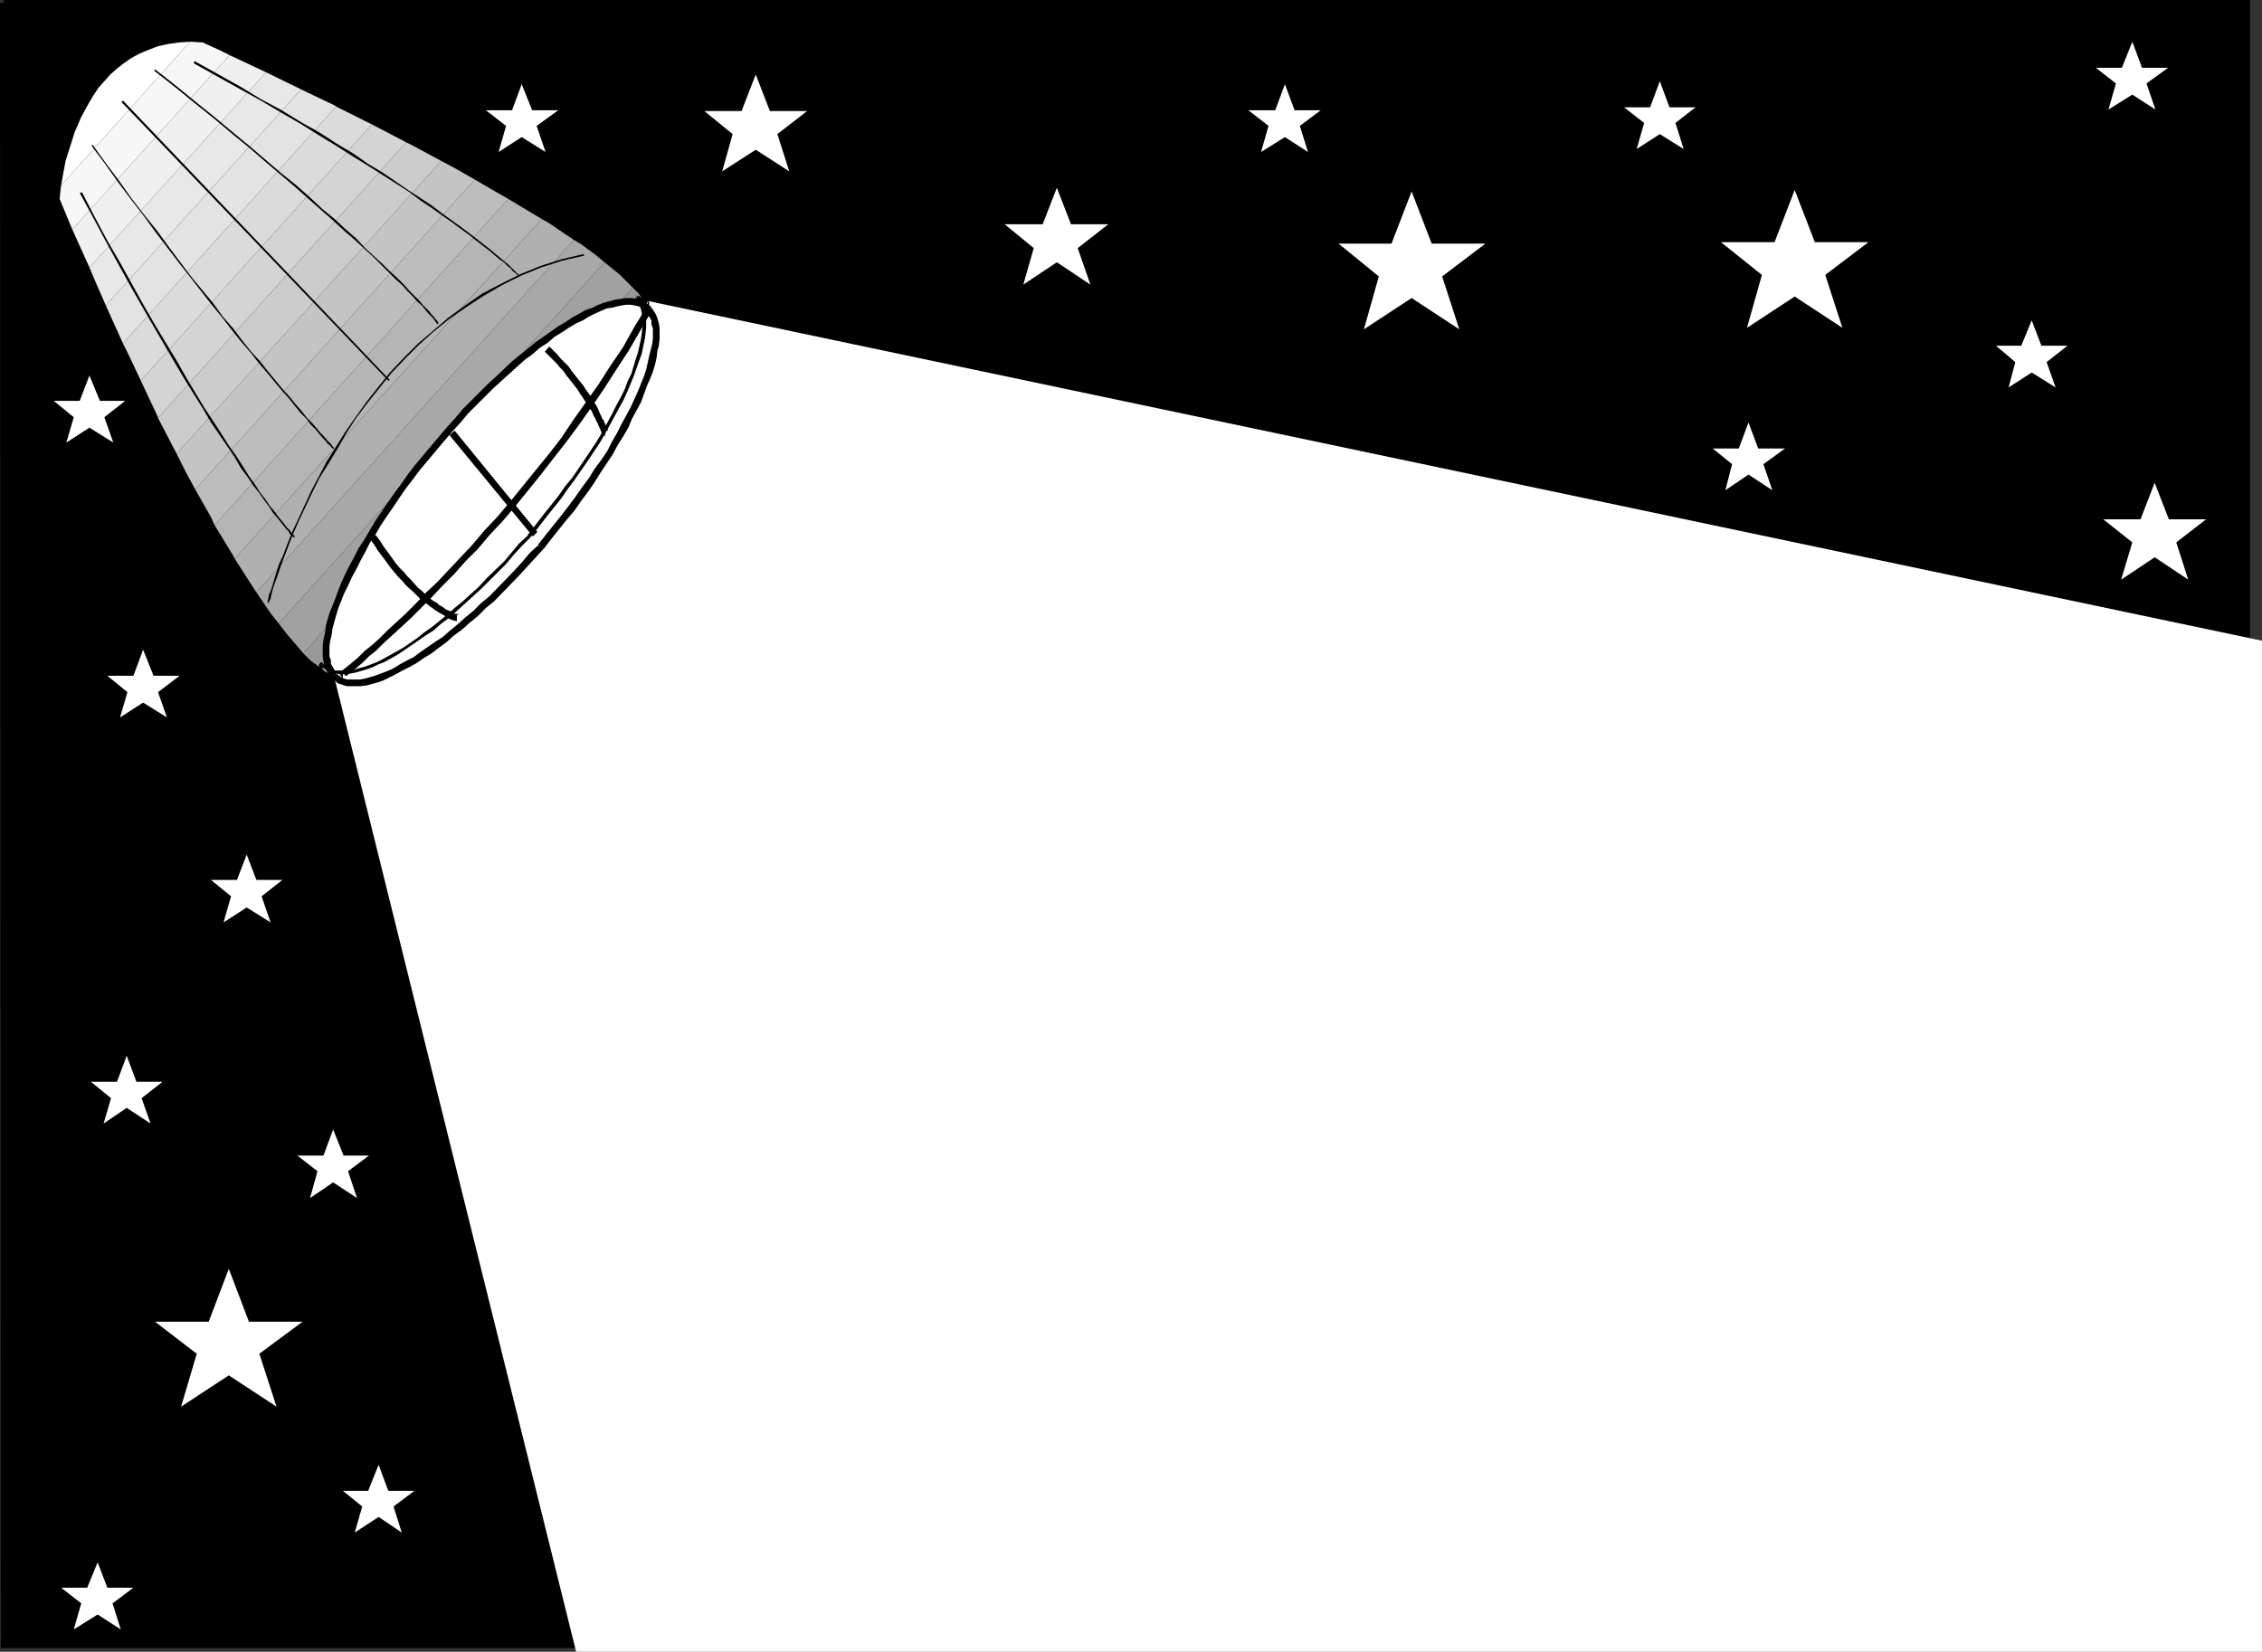 <?xml version="1.0" encoding="UTF-8" standalone="no"?>
<svg
   version="1.0"
   width="129.766mm"
   height="94.767mm"
   id="svg60"
   sodipodi:docname="Spotlight Corner.wmf"
   xmlns:inkscape="http://www.inkscape.org/namespaces/inkscape"
   xmlns:sodipodi="http://sodipodi.sourceforge.net/DTD/sodipodi-0.dtd"
   xmlns="http://www.w3.org/2000/svg"
   xmlns:svg="http://www.w3.org/2000/svg">
  <rect width="100%" height="100%" fill="#333333" stroke="none"/>
  <sodipodi:namedview
     id="namedview60"
     pagecolor="#ffffff"
     bordercolor="#000000"
     borderopacity="0.25"
     inkscape:showpageshadow="2"
     inkscape:pageopacity="0.0"
     inkscape:pagecheckerboard="0"
     inkscape:deskcolor="#d1d1d1"
     inkscape:document-units="mm" />
  <defs
     id="defs1">
    <pattern
       id="WMFhbasepattern"
       patternUnits="userSpaceOnUse"
       width="6"
       height="6"
       x="0"
       y="0" />
  </defs>
  <path
     style="fill:#000000;fill-opacity:1;fill-rule:evenodd;stroke:none"
     d="M 0.808,0.646 H 487.062 V 356.721 H 0.808 Z"
     id="path1" />
  <path
     style="fill:#000000;fill-opacity:1;fill-rule:evenodd;stroke:none"
     d="M 0.808,1.454 H 487.062 l -0.646,-0.808 V 356.721 l 0.646,-0.646 H 0.808 l 0.808,0.646 V 0.646 H 0 L 0.162,357.367 H 487.87 V 0 H 0.808 Z"
     id="path2" />
  <path
     style="fill:#ffffff;fill-opacity:1;fill-rule:evenodd;stroke:none"
     d="M 138.168,64.785 72.397,146.534 124.917,358.175 H 490.455 V 138.94 Z"
     id="path3" />
  <path
     style="fill:#000000;fill-opacity:1;fill-rule:evenodd;stroke:none"
     d="m 140.915,67.047 -0.97,-1.777 -1.454,-1.939 -1.778,-1.939 -2.262,-1.939 -2.424,-2.262 -2.909,-2.1 -3.232,-2.262 -3.232,-2.262 -3.717,-2.423 -3.717,-2.423 -4.04,-2.423 -8.403,-4.847 -4.363,-2.423 -4.363,-2.262 -4.363,-2.423 -4.363,-2.262 -4.363,-2.262 -4.202,-2.1 -4.04,-2.1 L 64.963,18.902 61.246,17.125 58.014,15.51 54.944,14.056 52.197,12.763 49.773,11.632 47.672,10.663 46.218,9.855 44.925,9.37 44.117,9.047 h -0.162 V 9.37 9.047 l -0.162,0.323 h 0.323 l 0.646,0.323 1.293,0.646 1.616,0.808 2.101,0.808 2.424,1.292 2.586,1.292 3.07,1.454 3.394,1.616 3.555,1.616 7.757,3.877 4.04,1.939 4.202,2.262 4.363,2.1 4.363,2.423 4.363,2.262 4.363,2.262 4.363,2.423 8.242,4.847 4.04,2.423 3.878,2.423 3.555,2.262 3.394,2.423 3.232,2.262 2.909,2.1 2.424,2.1 2.101,2.1 1.778,1.939 1.293,1.777 0.97,1.777 z"
     id="path4" />
  <path
     style="fill:#000000;fill-opacity:1;fill-rule:evenodd;stroke:none"
     d="m 43.955,9.047 -2.747,-0.162 -2.424,0.162 -2.586,0.162 -1.939,0.646 -2.101,0.646 -1.939,0.808 -1.939,0.969 -3.232,2.423 -1.293,1.292 -1.293,1.292 -1.293,1.616 -1.131,1.454 -0.97,1.616 -0.97,1.616 -0.808,1.616 -0.646,1.777 -0.646,1.616 -0.646,1.454 -0.485,1.616 -0.485,1.616 -0.323,1.454 -0.323,1.292 -0.162,1.454 -0.323,1.131 -0.162,1.131 -0.162,0.969 -0.162,0.808 v 0.646 0.969 l 0.323,0.162 v -0.485 0.323 -0.969 l 0.162,-0.646 0.162,-0.808 v -0.969 l 0.162,-0.969 0.323,-1.292 0.162,-1.292 0.323,-1.454 0.485,-1.454 0.323,-1.454 0.485,-1.616 0.646,-1.616 0.646,-1.616 0.808,-1.616 0.808,-1.616 0.808,-1.454 0.97,-1.616 1.131,-1.616 1.131,-1.454 1.293,-1.292 1.454,-1.454 1.616,-1.131 1.616,-1.131 1.616,-0.969 1.939,-0.808 2.101,-0.646 2.101,-0.485 2.424,-0.323 2.424,-0.162 2.747,0.162 z"
     id="path5" />
  <path
     style="fill:#000000;fill-opacity:1;fill-rule:evenodd;stroke:none"
     d="m 12.766,43.136 3.878,9.209 3.717,8.563 3.717,8.239 3.394,7.593 3.394,6.947 3.232,6.785 2.909,5.978 5.818,10.986 2.586,4.685 2.424,4.362 2.424,4.039 2.262,3.716 2.101,3.231 1.939,2.908 1.939,2.747 3.232,4.201 1.616,1.939 1.293,1.454 1.293,1.292 1.131,1.131 0.97,0.969 0.97,0.646 0.646,0.646 0.808,0.485 0.485,0.323 0.485,0.323 0.646,0.162 h 0.162 v 0 h 0.323 v -0.323 0.162 l -0.162,-0.323 h -0.323 l -0.485,-0.162 -0.323,-0.162 -0.646,-0.485 -0.646,-0.323 -0.808,-0.485 -0.808,-0.808 -1.131,-0.969 -1.131,-0.969 -1.131,-1.292 -1.454,-1.616 -1.454,-1.777 -3.232,-4.362 -1.939,-2.585 -1.939,-3.07 -2.101,-3.231 -2.262,-3.554 -2.262,-4.039 -2.586,-4.362 -2.586,-4.685 -5.656,-10.824 -3.07,-6.139 -3.232,-6.624 -3.232,-7.109 -3.555,-7.593 -3.555,-8.078 -3.878,-8.724 -3.878,-9.209 z"
     id="path6" />
  <path
     style="fill:#000000;fill-opacity:1;fill-rule:evenodd;stroke:none"
     d="M 72.558,146.695 140.753,67.208 140.592,67.047 72.235,146.534 Z"
     id="path7" />
  <path
     style="fill:#999999;fill-opacity:1;fill-rule:evenodd;stroke:none"
     d="m 140.753,67.047 -0.97,-1.454 -1.293,-1.939 -1.293,-1.292 -71.427,79.325 1.454,1.454 v 0 l 1.939,1.454 1.454,1.131 1.131,0.485 0.646,0.323 z"
     id="path8" />
  <path
     style="fill:#a1a1a1;fill-opacity:1;fill-rule:evenodd;stroke:none"
     d="m 137.198,62.362 -0.646,-0.646 -2.101,-2.1 -2.586,-2.1 -0.808,-0.646 -70.619,78.356 1.616,2.1 2.909,3.393 0.808,0.969 z"
     id="path9" />
  <path
     style="fill:#a8a8a8;fill-opacity:1;fill-rule:evenodd;stroke:none"
     d="m 131.057,56.869 -1.939,-1.616 -3.07,-2.262 -1.616,-0.969 -68.842,76.417 3.07,4.524 1.778,2.262 z"
     id="path10" />
  <path
     style="fill:#b0b0b0;fill-opacity:1;fill-rule:evenodd;stroke:none"
     d="m 124.432,52.022 -1.939,-1.292 -3.555,-2.423 -1.454,-0.808 -66.579,73.671 4.04,6.301 0.646,0.969 z"
     id="path11" />
  <path
     style="fill:#b5b5b5;fill-opacity:1;fill-rule:evenodd;stroke:none"
     d="m 117.483,47.498 -2.424,-1.454 -4.848,-2.908 -63.67,70.763 4.04,6.624 0.323,0.646 z"
     id="path12" />
  <path
     style="fill:#bdbdbd;fill-opacity:1;fill-rule:evenodd;stroke:none"
     d="m 110.211,43.136 -3.394,-1.939 -3.878,-2.262 -60.6,67.208 3.394,5.978 0.808,1.777 z"
     id="path13" />
  <path
     style="fill:#c4c4c4;fill-opacity:1;fill-rule:evenodd;stroke:none"
     d="m 102.939,38.936 -4.525,-2.585 -2.747,-1.454 -57.368,63.492 1.939,3.877 2.101,3.877 z"
     id="path14" />
  <path
     style="fill:#cccccc;fill-opacity:1;fill-rule:evenodd;stroke:none"
     d="m 95.667,34.897 -5.979,-3.231 -1.616,-0.808 -53.813,59.777 4.04,7.755 z"
     id="path15" />
  <path
     style="fill:#d4d4d4;fill-opacity:1;fill-rule:evenodd;stroke:none"
     d="m 88.072,30.858 -7.11,-3.716 -0.323,-0.162 -50.096,55.576 3.717,7.916 v 0.162 z"
     id="path16" />
  <path
     style="fill:#dbdbdb;fill-opacity:1;fill-rule:evenodd;stroke:none"
     d="M 72.882,23.103 80.638,26.98 30.542,82.556 27.795,76.74 26.664,74.478 Z"
     id="path17" />
  <path
     style="fill:#e3e3e3;fill-opacity:1;fill-rule:evenodd;stroke:none"
     d="M 72.882,23.103 72.72,22.941 65.286,19.387 22.947,66.239 26.664,74.478 Z"
     id="path18" />
  <path
     style="fill:#e8e8e8;fill-opacity:1;fill-rule:evenodd;stroke:none"
     d="m 65.286,19.387 -0.323,-0.162 -6.949,-3.393 -0.323,-0.162 -38.299,42.328 1.293,3.07 2.262,5.17 z"
     id="path19" />
  <path
     style="fill:#f0f0f0;fill-opacity:1;fill-rule:evenodd;stroke:none"
     d="M 49.773,11.955 57.691,15.671 19.392,57.999 15.675,49.76 Z"
     id="path20" />
  <path
     style="fill:#f7f7f7;fill-opacity:1;fill-rule:evenodd;stroke:none"
     d="M 49.773,11.955 47.834,10.986 43.955,9.209 41.37,9.047 h -0.162 l -27.957,31.181 -0.162,1.292 -0.162,1.616 2.747,6.624 z"
     id="path21" />
  <path
     style="fill:#ffffff;fill-opacity:1;fill-rule:evenodd;stroke:none"
     d="m 41.208,9.047 -2.424,0.162 -2.262,0.323 -2.262,0.485 -2.101,0.808 -1.939,0.808 -1.778,0.969 -1.616,1.131 -1.454,1.131 -1.454,1.292 -1.293,1.454 -1.293,1.454 -0.97,1.454 -0.97,1.616 -1.778,3.231 -1.454,3.393 -0.97,3.07 -0.97,3.07 -0.485,2.585 -0.485,2.746 z"
     id="path22" />
  <path
     style="fill:#ffffff;fill-opacity:1;fill-rule:evenodd;stroke:none"
     d="m 72.397,146.534 -0.485,-0.646 -0.323,-0.646 -0.323,-0.969 -0.323,-0.808 v -1.131 l -0.162,-1.131 0.162,-2.262 0.485,-2.746 0.808,-3.07 1.131,-3.07 1.454,-3.393 1.778,-3.554 2.101,-3.716 2.101,-3.877 2.586,-3.877 2.747,-4.039 3.07,-4.039 3.232,-4.201 3.394,-4.201 3.555,-4.039 3.555,-3.716 3.555,-3.393 3.394,-3.393 3.555,-2.908 3.232,-2.746 3.232,-2.262 3.232,-2.262 2.909,-1.616 2.747,-1.454 2.586,-0.969 2.424,-0.646 1.131,-0.162 h 0.97 0.97 0.97 l 0.808,0.162 0.808,0.323 0.646,0.485 0.646,0.485 0.485,0.808 0.323,0.808 0.323,0.808 0.162,0.808 0.162,1.131 0.162,0.969 -0.162,2.423 -0.485,2.746 -0.97,2.908 -0.97,3.231 -1.454,3.393 -1.778,3.554 -1.939,3.716 -2.424,3.877 -2.424,4.039 -2.747,3.877 -3.07,4.201 -3.232,4.039 -3.394,4.201 -3.555,3.877 -3.555,3.877 -3.555,3.554 -3.394,3.231 -3.555,2.908 -3.232,2.746 -3.232,2.423 -3.07,1.939 -3.07,1.777 -2.909,1.454 -2.424,0.969 -2.424,0.646 -2.101,0.323 h -0.97 l -0.97,-0.323 -0.808,-0.162 -0.808,-0.323 -0.646,-0.485 z"
     id="path23" />
  <path
     style="fill:#000000;fill-opacity:1;fill-rule:evenodd;stroke:none"
     d="m 73.043,146.049 v 0.162 l -0.485,-0.808 -0.323,-0.646 -0.485,-0.808 v -0.808 l -0.323,-0.808 v -1.131 -0.969 l 0.162,-1.292 0.323,-1.292 0.162,-1.292 0.808,-2.908 0.485,-1.616 0.646,-1.616 0.646,-1.616 0.808,-1.616 0.808,-1.777 0.97,-1.777 0.97,-1.939 0.97,-1.777 0.97,-1.939 1.293,-1.939 1.131,-1.939 1.293,-1.939 1.454,-2.1 1.293,-1.939 1.454,-2.1 1.616,-2.1 1.454,-1.939 3.394,-4.039 1.778,-2.1 -1.131,-0.969 -1.778,2.1 -3.394,4.039 -1.616,2.1 -1.454,2.1 -1.454,1.939 -1.454,2.1 -1.454,2.1 -1.293,1.939 -1.131,1.939 -1.131,1.939 -1.293,1.939 -0.97,1.939 -0.97,1.777 -0.97,1.939 -0.808,1.777 -0.646,1.616 -0.646,1.777 -0.646,1.616 -0.646,1.616 -0.485,1.616 -0.323,1.292 -0.162,1.454 -0.323,1.292 -0.162,1.454 v 1.131 1.131 l 0.162,1.131 0.323,0.969 0.323,0.969 0.485,0.808 0.485,0.808 h 0.162 z"
     id="path24" />
  <path
     style="fill:#000000;fill-opacity:1;fill-rule:evenodd;stroke:none"
     d="m 96.313,95.643 v 0 l 1.778,-2.1 1.778,-1.939 1.616,-1.939 5.333,-5.331 1.778,-1.616 3.555,-3.231 1.616,-1.454 1.778,-1.292 1.454,-1.292 1.778,-1.131 1.454,-1.292 1.616,-0.969 1.454,-0.969 1.616,-0.969 1.454,-0.646 1.293,-0.808 1.293,-0.646 1.454,-0.646 1.131,-0.485 1.131,-0.162 1.293,-0.323 0.808,-0.162 0.97,-0.162 h 0.97 l 0.97,0.162 0.646,0.162 0.646,0.162 0.485,0.485 0.808,0.646 -0.162,-0.162 1.131,-0.969 v 0 l -0.808,-0.646 -0.646,-0.485 -0.97,-0.485 -0.97,-0.162 -0.97,-0.162 h -1.131 l -0.97,0.162 -1.293,0.162 -1.131,0.323 -1.293,0.323 -1.293,0.485 -1.293,0.646 -1.454,0.485 -1.454,0.808 -1.454,0.808 -1.454,0.969 -1.616,0.969 -1.616,1.131 -1.616,1.131 -1.616,1.131 -1.778,1.454 -1.616,1.292 -1.778,1.454 -3.394,3.231 -1.778,1.616 -5.494,5.493 -1.616,1.939 -1.778,1.939 -1.778,2.1 v 0 z"
     id="path25" />
  <path
     style="fill:#000000;fill-opacity:1;fill-rule:evenodd;stroke:none"
     d="m 140.107,67.531 v 0 l 0.323,0.485 0.323,0.646 0.485,0.808 v 0.808 l 0.323,0.969 v 0.969 1.131 l -0.162,1.292 -0.323,1.292 -0.323,1.292 -0.323,1.454 -0.323,1.454 -0.485,1.454 -0.646,1.616 -0.646,1.616 -0.808,1.777 -0.808,1.777 -1.939,3.554 -0.97,1.939 -1.131,1.939 -0.97,1.939 -1.293,1.939 -1.454,1.939 -1.293,2.1 -1.454,1.939 -1.454,2.1 -1.454,1.939 -1.616,2.1 -3.232,4.039 -1.778,2.262 h 0.162 l 0.97,0.969 0.162,-0.162 1.616,-2.1 3.232,-4.039 1.778,-2.1 1.454,-2.1 1.454,-1.939 1.454,-2.1 1.293,-2.1 1.293,-1.939 1.293,-1.939 1.131,-2.1 1.131,-1.777 1.131,-1.939 0.808,-1.939 0.97,-1.777 0.97,-1.777 0.646,-1.777 0.646,-1.777 0.646,-1.454 0.646,-1.616 0.485,-1.616 0.323,-1.454 0.162,-1.454 0.323,-1.131 0.162,-1.454 v -1.292 -1.131 l -0.162,-0.969 -0.323,-1.131 -0.323,-0.808 -0.485,-0.808 -0.485,-0.646 V 66.562 Z"
     id="path26" />
  <path
     style="fill:#000000;fill-opacity:1;fill-rule:evenodd;stroke:none"
     d="m 116.837,118.099 -1.939,1.777 -1.778,2.1 -1.778,1.939 -5.171,5.331 -1.939,1.616 -1.616,1.616 -1.778,1.454 -1.616,1.454 -1.778,1.454 -1.454,1.292 -1.778,1.131 -1.616,1.131 -1.616,1.131 -1.293,0.969 -1.616,0.808 -1.454,0.808 -1.293,0.808 -1.454,0.646 -1.293,0.485 -1.293,0.485 -1.131,0.323 -1.131,0.323 -0.97,0.162 h -0.97 -0.97 -0.808 l -0.646,-0.162 -0.646,-0.323 -1.131,-0.808 h 0.162 l -1.131,0.969 v 0.162 l 0.646,0.323 0.646,0.646 0.97,0.323 0.97,0.323 h 0.97 0.97 1.131 l 1.293,-0.162 1.131,-0.323 1.293,-0.323 1.293,-0.485 1.293,-0.646 1.293,-0.646 1.454,-0.808 1.616,-0.808 1.454,-0.808 1.616,-1.131 1.616,-0.969 1.454,-1.131 1.778,-1.292 1.616,-1.454 1.778,-1.292 1.616,-1.454 1.778,-1.454 1.778,-1.777 1.778,-1.454 5.333,-5.493 1.778,-1.939 1.778,-1.939 1.778,-1.939 z"
     id="path27" />
  <path
     style="fill:#000000;fill-opacity:1;fill-rule:evenodd;stroke:none"
     d="m 140.43,66.239 v 0 l 0.323,-0.162 v -0.646 h -0.162 v -0.162 h -0.162 v -0.162 l -0.323,-0.162 -0.646,-0.162 -0.323,-0.162 V 64.462 h -0.323 v 0 -0.162 l -0.485,-0.162 v 0.162 h 0.162 l -0.323,-0.162 h -0.162 l 0.323,0.485 h -0.646 v 0 l 0.162,0.323 0.646,-0.485 -0.162,0.162 0.162,-0.162 h -0.808 l 0.485,0.485 v 0 h -0.162 0.485 v 0 h -0.162 l 0.162,0.162 h 0.162 v 0 l 0.162,0.162 0.485,0.162 0.646,0.323 v 0 l 0.162,0.162 v -0.162 0.162 h 0.162 V 65.593 l 0.162,-0.162 v 0 z"
     id="path28" />
  <path
     style="fill:#000000;fill-opacity:1;fill-rule:evenodd;stroke:none"
     d="m 137.845,64.946 v 0 l 0.485,0.646 0.323,0.646 0.323,0.808 0.162,0.808 0.162,0.969 0.162,1.131 -0.162,1.131 -0.162,1.292 -0.162,1.131 -0.323,1.454 -0.323,1.454 -0.485,1.454 -0.97,3.231 -0.808,1.616 -0.646,1.777 -0.808,1.616 -0.97,1.777 -0.97,1.939 -2.101,3.877 -1.131,1.939 -1.293,1.939 -1.293,1.939 -2.747,4.039 -1.616,1.939 -1.454,2.1 -3.232,4.039 -1.616,2.1 -1.778,2.262 0.646,0.485 1.778,-2.262 1.616,-2.1 3.232,-4.039 1.454,-2.1 1.454,-1.939 2.909,-4.201 1.293,-1.939 1.293,-1.939 1.131,-1.939 2.101,-3.877 0.97,-1.777 0.97,-1.777 0.808,-1.777 0.808,-1.939 0.646,-1.616 1.131,-3.231 0.485,-1.292 0.323,-1.616 0.323,-1.454 0.162,-1.131 0.162,-1.454 v -1.131 -1.131 l -0.162,-0.969 -0.162,-0.969 -0.485,-0.969 -0.323,-0.808 -0.485,-0.646 v 0 z"
     id="path29" />
  <path
     style="fill:#000000;fill-opacity:1;fill-rule:evenodd;stroke:none"
     d="m 114.413,115.999 h 0.162 l -1.939,1.777 -1.778,2.1 -1.616,1.939 -3.717,3.554 -1.616,1.777 -1.778,1.616 -1.778,1.616 -1.778,1.454 -1.616,1.454 -1.778,1.454 -1.616,1.292 -1.616,1.131 -1.616,1.292 -3.07,2.1 -1.454,0.808 -1.454,0.808 -1.454,0.808 -1.293,0.646 -2.586,0.969 -1.293,0.323 -0.97,0.323 -1.131,0.162 h -0.97 -0.97 -0.97 l -1.454,-0.485 -0.485,-0.485 -0.646,-0.485 v 0 l -0.485,0.485 v 0.162 l 0.646,0.323 0.646,0.485 0.808,0.485 0.97,0.162 0.97,0.162 h 0.97 l 1.131,-0.162 1.131,-0.162 1.131,-0.323 1.131,-0.323 1.454,-0.485 1.293,-0.646 1.293,-0.485 1.454,-0.808 1.454,-0.808 1.454,-0.969 3.07,-2.1 1.616,-1.131 1.778,-1.131 1.616,-1.454 1.778,-1.292 1.616,-1.454 1.778,-1.616 1.778,-1.616 1.778,-1.616 1.778,-1.777 3.555,-3.554 1.616,-1.939 1.778,-1.939 1.939,-1.939 v 0 z"
     id="path30" />
  <path
     style="fill:#000000;fill-opacity:1;fill-rule:evenodd;stroke:none"
     d="m 70.134,143.949 v 0 l -0.323,-0.323 h -0.162 l -0.323,0.162 v 0.162 0 l -0.162,0.162 v 0.485 h 0.162 l -0.162,0.646 0.162,0.162 0.323,0.485 0.323,-0.485 v 0 l -0.646,0.162 v -0.162 l 0.323,-0.162 h 0.323 v 0 l -0.162,-1.131 v 0 l 0.162,0.162 -0.162,0.162 v 0 -0.162 0.162 h -0.162 l -0.323,-0.323 0.323,0.323 z"
     id="path31" />
  <path
     style="fill:#000000;fill-opacity:1;fill-rule:evenodd;stroke:none"
     d="m 139.945,66.724 h 0.162 l -2.586,4.201 -2.424,4.362 -2.747,4.039 -2.586,4.039 -2.747,3.877 -2.747,3.877 -2.586,3.877 -2.747,3.554 -2.909,3.554 -2.747,3.393 -2.747,3.393 -2.747,3.231 -2.747,2.908 -2.586,3.07 -2.586,2.747 -2.586,2.746 -2.424,2.585 -2.424,2.262 -2.262,2.423 -2.101,2.1 -2.101,1.939 -1.939,1.777 -1.778,1.777 -1.616,1.454 -1.616,1.292 -1.293,1.292 -1.131,0.969 -0.97,0.808 -0.808,0.646 -0.646,0.485 -0.323,0.485 -0.162,0.323 0.646,0.969 v -1.454 l 0.646,0.969 v -0.162 h 0.162 l 0.646,-0.485 0.808,-0.646 0.97,-0.808 1.131,-0.969 1.293,-1.292 1.616,-1.292 1.616,-1.616 1.778,-1.616 1.939,-1.777 2.101,-1.939 2.262,-2.262 2.262,-2.262 2.262,-2.423 2.586,-2.585 2.424,-2.746 2.747,-2.747 2.586,-3.07 2.747,-2.908 2.747,-3.231 2.747,-3.393 2.747,-3.393 2.747,-3.554 2.909,-3.716 2.747,-3.716 2.747,-3.877 2.747,-4.039 2.586,-4.039 2.747,-4.201 2.424,-4.201 2.424,-4.201 h 0.162 z"
     id="path32" />
  <path
     style="fill:#000000;fill-opacity:1;fill-rule:evenodd;stroke:none"
     d="m 118.129,76.256 0.808,0.808 0.808,0.808 0.97,0.969 0.646,0.808 0.808,0.808 0.646,0.969 0.646,0.808 0.646,0.808 1.131,1.454 0.485,0.808 0.485,0.646 0.485,0.808 0.485,0.646 0.323,0.485 0.485,0.808 0.323,0.485 0.485,1.131 0.323,0.485 0.162,0.485 0.323,0.485 0.162,0.485 0.162,0.323 0.162,0.323 0.162,0.485 0.162,0.323 v 0.323 l 0.323,0.323 0.485,0.162 v -1.454 l 0.485,0.323 v 0 h 0.162 l -0.162,-0.323 -0.162,-0.162 -0.162,-0.485 -0.162,-0.485 -0.162,-0.323 -0.162,-0.485 -0.323,-0.323 -0.162,-0.485 -0.323,-0.646 -0.485,-1.131 -0.323,-0.646 -0.485,-0.646 -0.323,-0.646 -0.485,-0.808 -0.485,-0.646 -0.485,-0.646 -0.485,-0.808 -0.646,-0.808 -0.646,-0.808 -0.646,-0.808 -0.646,-0.808 -0.646,-0.969 -0.808,-0.808 -0.808,-0.808 -0.808,-0.969 -0.97,-0.969 -0.808,-0.808 z"
     id="path33" />
  <path
     style="fill:#000000;fill-opacity:1;fill-rule:evenodd;stroke:none"
     d="m 97.445,94.35 18.099,21.972 0.97,-0.969 -17.938,-21.972 z"
     id="path34" />
  <path
     style="fill:#000000;fill-opacity:1;fill-rule:evenodd;stroke:none"
     d="m 80.154,116.807 0.97,1.292 0.808,1.292 0.97,1.292 0.97,1.292 0.808,1.131 0.808,0.969 0.97,1.131 0.808,0.808 0.808,0.969 1.616,1.454 0.808,0.808 0.646,0.646 0.646,0.485 0.646,0.485 0.808,0.646 0.485,0.323 0.646,0.485 0.485,0.323 1.131,0.646 1.131,0.646 0.323,0.323 0.646,0.162 0.162,0.162 h 0.323 v 0 0 l 0.485,0.162 v -1.454 l 0.485,0.162 -0.323,-0.323 h -0.323 -0.162 -0.162 v -0.162 l -0.485,-0.162 -0.162,-0.162 -1.293,-0.485 -0.323,-0.323 -0.485,-0.323 -0.646,-0.323 -0.485,-0.485 -0.646,-0.323 -0.646,-0.485 -0.646,-0.646 -0.646,-0.485 -0.646,-0.646 -0.808,-0.646 -1.454,-1.616 -0.808,-0.808 -0.808,-0.969 -0.97,-0.969 -0.808,-0.969 -0.808,-1.131 -0.808,-1.131 -0.97,-1.292 -0.808,-1.292 -0.97,-1.292 z"
     id="path35" />
  <path
     style="fill:#000000;fill-opacity:1;fill-rule:evenodd;stroke:none"
     d="m 42.016,13.732 9.858,5.493 4.686,2.585 4.363,2.585 4.202,2.423 3.878,2.423 3.717,2.262 3.555,2.262 3.394,2.1 3.07,1.939 5.818,3.716 2.586,1.939 2.424,1.616 2.262,1.616 2.101,1.454 1.939,1.454 1.778,1.292 1.616,1.292 1.454,1.131 1.293,0.969 1.131,0.969 1.131,0.969 0.97,0.646 0.808,0.808 0.646,0.485 0.485,0.646 0.485,0.323 0.808,0.808 0.162,0.162 v -0.485 0.162 l -0.808,-0.808 -0.485,-0.485 -0.485,-0.485 -0.646,-0.646 -0.808,-0.646 -0.97,-0.808 -0.97,-0.808 -1.131,-0.969 -1.454,-1.131 -1.454,-1.131 -1.454,-1.131 -1.939,-1.454 L 98.253,47.983 95.99,46.367 93.889,44.752 91.465,43.136 88.718,41.359 83.062,37.482 79.83,35.543 76.598,33.281 73.043,31.181 69.326,28.757 65.286,26.496 61.085,23.911 56.56,21.487 52.035,18.741 42.178,13.248 Z"
     id="path36" />
  <path
     style="fill:#000000;fill-opacity:1;fill-rule:evenodd;stroke:none"
     d="m 33.451,15.348 4.525,3.554 4.363,3.554 4.04,3.231 4.04,3.393 3.555,2.908 3.555,3.07 3.232,2.746 3.232,2.746 2.909,2.585 2.747,2.423 2.586,2.262 2.424,2.262 2.262,1.939 2.101,1.939 1.939,1.777 1.778,1.777 1.616,1.616 1.454,1.454 1.454,1.292 1.131,1.292 1.131,1.131 0.97,1.131 0.97,0.808 0.646,0.808 0.646,0.808 0.646,0.646 0.485,0.485 0.323,0.485 0.162,0.162 0.162,0.323 0.323,0.323 h 0.162 v -0.323 0 l -0.162,-0.162 v -0.162 l -0.162,-0.162 -0.323,-0.323 -0.323,-0.485 -0.485,-0.485 -0.485,-0.646 -0.646,-0.646 -0.808,-0.808 -0.808,-0.969 -0.97,-0.969 -1.131,-1.131 -1.131,-1.292 -1.454,-1.454 -1.616,-1.454 -1.454,-1.454 -1.939,-1.777 -1.939,-1.777 -1.939,-2.1 -2.262,-1.939 -2.424,-2.262 -2.747,-2.262 -2.586,-2.423 -2.909,-2.585 -3.232,-2.585 -3.394,-2.908 -3.394,-2.908 -3.717,-3.07 -3.878,-3.231 -4.202,-3.393 -4.363,-3.554 -4.525,-3.554 z"
     id="path37" />
  <path
     style="fill:#000000;fill-opacity:1;fill-rule:evenodd;stroke:none"
     d="m 19.877,31.665 2.909,3.877 2.747,3.877 2.909,3.877 2.747,3.554 2.586,3.554 2.586,3.393 2.586,3.393 2.424,3.07 2.262,2.908 2.262,2.908 2.262,2.746 2.101,2.746 1.939,2.423 2.101,2.423 1.778,2.262 1.778,2.1 1.616,1.939 1.616,1.939 1.454,1.616 1.293,1.616 1.293,1.616 1.293,1.292 0.97,1.292 0.97,0.969 0.808,0.969 0.808,0.969 0.646,0.646 0.485,0.646 0.485,0.323 0.323,0.485 0.323,0.162 0.162,0.162 v -0.323 0 l -0.323,-0.323 -0.162,-0.323 -0.485,-0.485 L 70.942,95.481 70.296,94.673 69.488,93.865 68.68,92.896 67.71,91.765 66.579,90.634 65.448,89.18 64.155,87.726 62.862,86.111 61.246,84.334 59.792,82.556 58.176,80.618 56.398,78.356 54.459,76.256 52.52,73.832 50.581,71.247 48.318,68.662 46.218,65.754 43.955,63.008 41.531,60.1 39.107,56.869 36.683,53.637 34.098,50.083 31.35,46.69 28.603,43.136 25.856,39.259 22.947,35.381 20.038,31.342 Z"
     id="path38" />
  <path
     style="fill:#000000;fill-opacity:1;fill-rule:evenodd;stroke:none"
     d="m 17.291,41.844 2.909,5.331 2.747,5.17 2.747,5.008 2.586,4.685 2.586,4.524 2.424,4.201 2.262,3.877 2.262,3.877 2.101,3.554 2.101,3.393 1.939,3.07 1.778,3.07 1.778,2.585 1.778,2.585 1.616,2.423 1.293,2.262 1.454,1.939 1.293,1.939 1.293,1.616 1.131,1.616 0.97,1.292 0.808,1.292 0.97,1.131 0.646,0.808 0.646,0.808 0.646,0.808 0.485,0.485 0.323,0.646 0.323,0.162 0.323,0.323 v 0.162 h 0.162 l 0.162,0.162 v -0.323 0 -0.162 l -0.162,-0.162 -0.323,-0.162 -0.162,-0.323 -0.323,-0.485 -0.646,-0.646 -0.485,-0.646 -0.646,-0.808 -0.808,-0.969 -0.808,-1.131 -0.97,-1.131 -0.97,-1.454 -1.131,-1.454 -1.131,-1.777 -1.293,-1.777 -1.293,-2.1 L 51.227,98.874 49.611,96.612 47.995,94.027 46.218,91.281 44.278,88.372 42.339,85.141 40.4,81.91 38.299,78.194 36.037,74.478 33.613,70.439 31.189,66.239 28.765,61.877 26.179,57.192 23.27,52.183 20.523,47.014 17.776,41.682 Z"
     id="path39" />
  <path
     style="fill:#000000;fill-opacity:1;fill-rule:evenodd;stroke:none"
     d="m 26.341,22.134 57.853,60.423 0.323,-0.162 L 26.664,21.81 Z"
     id="path40" />
  <path
     style="fill:#000000;fill-opacity:1;fill-rule:evenodd;stroke:none"
     d="m 126.533,55.091 -4.848,1.131 -4.525,1.454 -4.363,1.777 -4.202,2.1 -4.04,2.1 -3.717,2.585 -3.555,2.585 -3.394,2.908 -3.232,2.746 -3.07,3.07 -2.909,3.07 -2.747,3.393 -2.424,3.07 -2.424,3.393 -2.262,3.231 -2.101,3.393 -1.939,3.07 -1.778,3.393 -1.616,3.07 -2.747,5.978 -1.293,2.746 -0.97,2.423 -0.97,2.585 -0.97,2.1 -0.646,2.1 -0.485,1.616 -0.485,1.616 -0.485,1.131 -0.162,0.808 -0.162,0.646 v 0.162 l 0.323,0.323 v -0.485 0.162 -0.162 l 0.323,-0.485 0.162,-0.808 0.323,-1.292 0.485,-1.454 0.646,-1.777 0.646,-1.939 0.808,-2.1 0.97,-2.585 0.97,-2.423 1.293,-2.908 2.747,-5.816 1.616,-3.231 1.939,-3.07 1.939,-3.231 1.939,-3.393 2.101,-3.231 2.424,-3.231 2.586,-3.231 2.586,-3.231 3.07,-3.231 2.909,-2.908 3.232,-2.908 3.394,-2.746 3.717,-2.585 3.717,-2.423 3.878,-2.262 4.202,-2.1 4.363,-1.777 4.525,-1.454 4.848,-1.131 z"
     id="path41" />
  <path
     style="fill:#ffffff;fill-opacity:1;fill-rule:evenodd;stroke:none"
     d="m 389.132,41.197 -4.363,11.309 h -11.635 l 8.888,7.109 -3.232,11.471 10.342,-6.785 10.342,6.785 -3.717,-11.471 9.373,-7.109 h -11.635 z"
     id="path42" />
  <path
     style="fill:#ffffff;fill-opacity:1;fill-rule:evenodd;stroke:none"
     d="m 306.07,41.521 -4.363,11.309 h -11.474 l 8.726,7.109 -3.232,11.471 10.342,-6.785 10.342,6.785 -3.717,-11.471 9.373,-7.109 h -11.635 z"
     id="path43" />
  <path
     style="fill:#ffffff;fill-opacity:1;fill-rule:evenodd;stroke:none"
     d="m 49.611,275.134 -4.363,11.471 H 33.613 l 9.05,6.947 -3.394,11.471 10.342,-6.785 10.342,6.785 -3.717,-11.471 9.373,-6.947 H 53.974 Z"
     id="path44" />
  <path
     style="fill:#ffffff;fill-opacity:1;fill-rule:evenodd;stroke:none"
     d="m 163.862,16.156 -3.07,7.916 h -8.08 l 6.141,5.008 -2.262,8.078 7.272,-4.685 7.272,4.685 -2.586,-8.078 6.464,-5.008 h -8.08 z"
     id="path45" />
  <path
     style="fill:#ffffff;fill-opacity:1;fill-rule:evenodd;stroke:none"
     d="m 31.027,140.879 -2.101,5.655 h -5.656 l 4.363,3.554 -1.616,5.493 5.01,-3.231 5.171,3.231 -1.939,-5.493 4.686,-3.554 h -5.656 z"
     id="path46" />
  <path
     style="fill:#ffffff;fill-opacity:1;fill-rule:evenodd;stroke:none"
     d="m 229.149,40.713 -3.07,7.916 h -8.242 l 6.302,5.17 -2.262,7.916 7.272,-4.847 7.272,4.847 -2.747,-7.916 6.626,-5.17 h -8.08 z"
     id="path47" />
  <path
     style="fill:#ffffff;fill-opacity:1;fill-rule:evenodd;stroke:none"
     d="m 278.598,18.256 -2.101,5.655 h -5.818 l 4.363,3.393 -1.616,5.655 5.171,-3.231 5.01,3.231 -1.778,-5.655 4.525,-3.393 h -5.656 z"
     id="path48" />
  <path
     style="fill:#ffffff;fill-opacity:1;fill-rule:evenodd;stroke:none"
     d="m 467.185,104.69 -3.07,7.916 h -8.08 l 6.302,5.008 -2.424,8.078 7.272,-4.847 7.272,4.847 -2.586,-8.078 6.464,-5.008 h -8.08 z"
     id="path49" />
  <path
     style="fill:#ffffff;fill-opacity:1;fill-rule:evenodd;stroke:none"
     d="m 379.113,91.604 -2.101,5.655 h -5.656 l 4.202,3.393 -1.454,5.655 5.01,-3.393 5.171,3.393 -1.939,-5.655 4.686,-3.393 h -5.818 z"
     id="path50" />
  <path
     style="fill:#ffffff;fill-opacity:1;fill-rule:evenodd;stroke:none"
     d="m 53.49,185.308 -2.101,5.493 h -5.656 l 4.363,3.554 -1.616,5.655 5.01,-3.231 5.171,3.231 -1.939,-5.655 4.525,-3.554 h -5.656 z"
     id="path51" />
  <path
     style="fill:#ffffff;fill-opacity:1;fill-rule:evenodd;stroke:none"
     d="m 27.472,228.928 -2.101,5.655 h -5.656 l 4.363,3.554 -1.616,5.493 5.01,-3.393 5.171,3.393 -1.939,-5.493 4.525,-3.554 h -5.656 z"
     id="path52" />
  <path
     style="fill:#ffffff;fill-opacity:1;fill-rule:evenodd;stroke:none"
     d="m 359.883,17.61 -2.101,5.655 h -5.656 l 4.363,3.393 -1.616,5.655 5.01,-3.231 5.171,3.231 -1.778,-5.655 4.363,-3.393 h -5.656 z"
     id="path53" />
  <path
     style="fill:#ffffff;fill-opacity:1;fill-rule:evenodd;stroke:none"
     d="m 82.093,317.624 -2.262,5.655 h -5.494 l 4.202,3.393 -1.616,5.655 5.171,-3.393 5.01,3.393 -1.778,-5.655 4.525,-3.393 h -5.656 z"
     id="path54" />
  <path
     style="fill:#ffffff;fill-opacity:1;fill-rule:evenodd;stroke:none"
     d="m 462.337,9.047 -2.262,5.655 h -5.656 l 4.363,3.393 -1.616,5.655 5.171,-3.231 5.01,3.231 -1.939,-5.655 4.686,-3.393 h -5.656 z"
     id="path55" />
  <path
     style="fill:#ffffff;fill-opacity:1;fill-rule:evenodd;stroke:none"
     d="m 440.521,69.47 -2.262,5.493 h -5.494 l 4.202,3.554 -1.454,5.493 5.01,-3.231 5.171,3.231 -1.939,-5.493 4.525,-3.554 h -5.656 z"
     id="path56" />
  <path
     style="fill:#ffffff;fill-opacity:1;fill-rule:evenodd;stroke:none"
     d="m 72.235,244.923 -2.101,5.655 h -5.656 l 4.363,3.393 -1.616,5.816 5.01,-3.393 5.171,3.393 -1.939,-5.816 4.525,-3.393 h -5.494 z"
     id="path57" />
  <path
     style="fill:#ffffff;fill-opacity:1;fill-rule:evenodd;stroke:none"
     d="m 113.12,18.256 -2.101,5.655 h -5.656 l 4.363,3.393 -1.616,5.655 5.01,-3.231 5.171,3.231 -1.939,-5.655 4.686,-3.393 h -5.656 z"
     id="path58" />
  <path
     style="fill:#ffffff;fill-opacity:1;fill-rule:evenodd;stroke:none"
     d="m 21.17,338.788 -2.262,5.493 h -5.656 l 4.363,3.393 -1.616,5.655 5.171,-3.231 5.01,3.231 -1.778,-5.655 4.525,-3.393 h -5.656 z"
     id="path59" />
  <path
     style="fill:#ffffff;fill-opacity:1;fill-rule:evenodd;stroke:none"
     d="m 19.392,81.425 -2.101,5.493 h -5.656 l 4.363,3.554 -1.616,5.493 5.01,-3.231 5.171,3.231 -1.939,-5.493 4.525,-3.554 h -5.494 z"
     id="path60" />
</svg>
